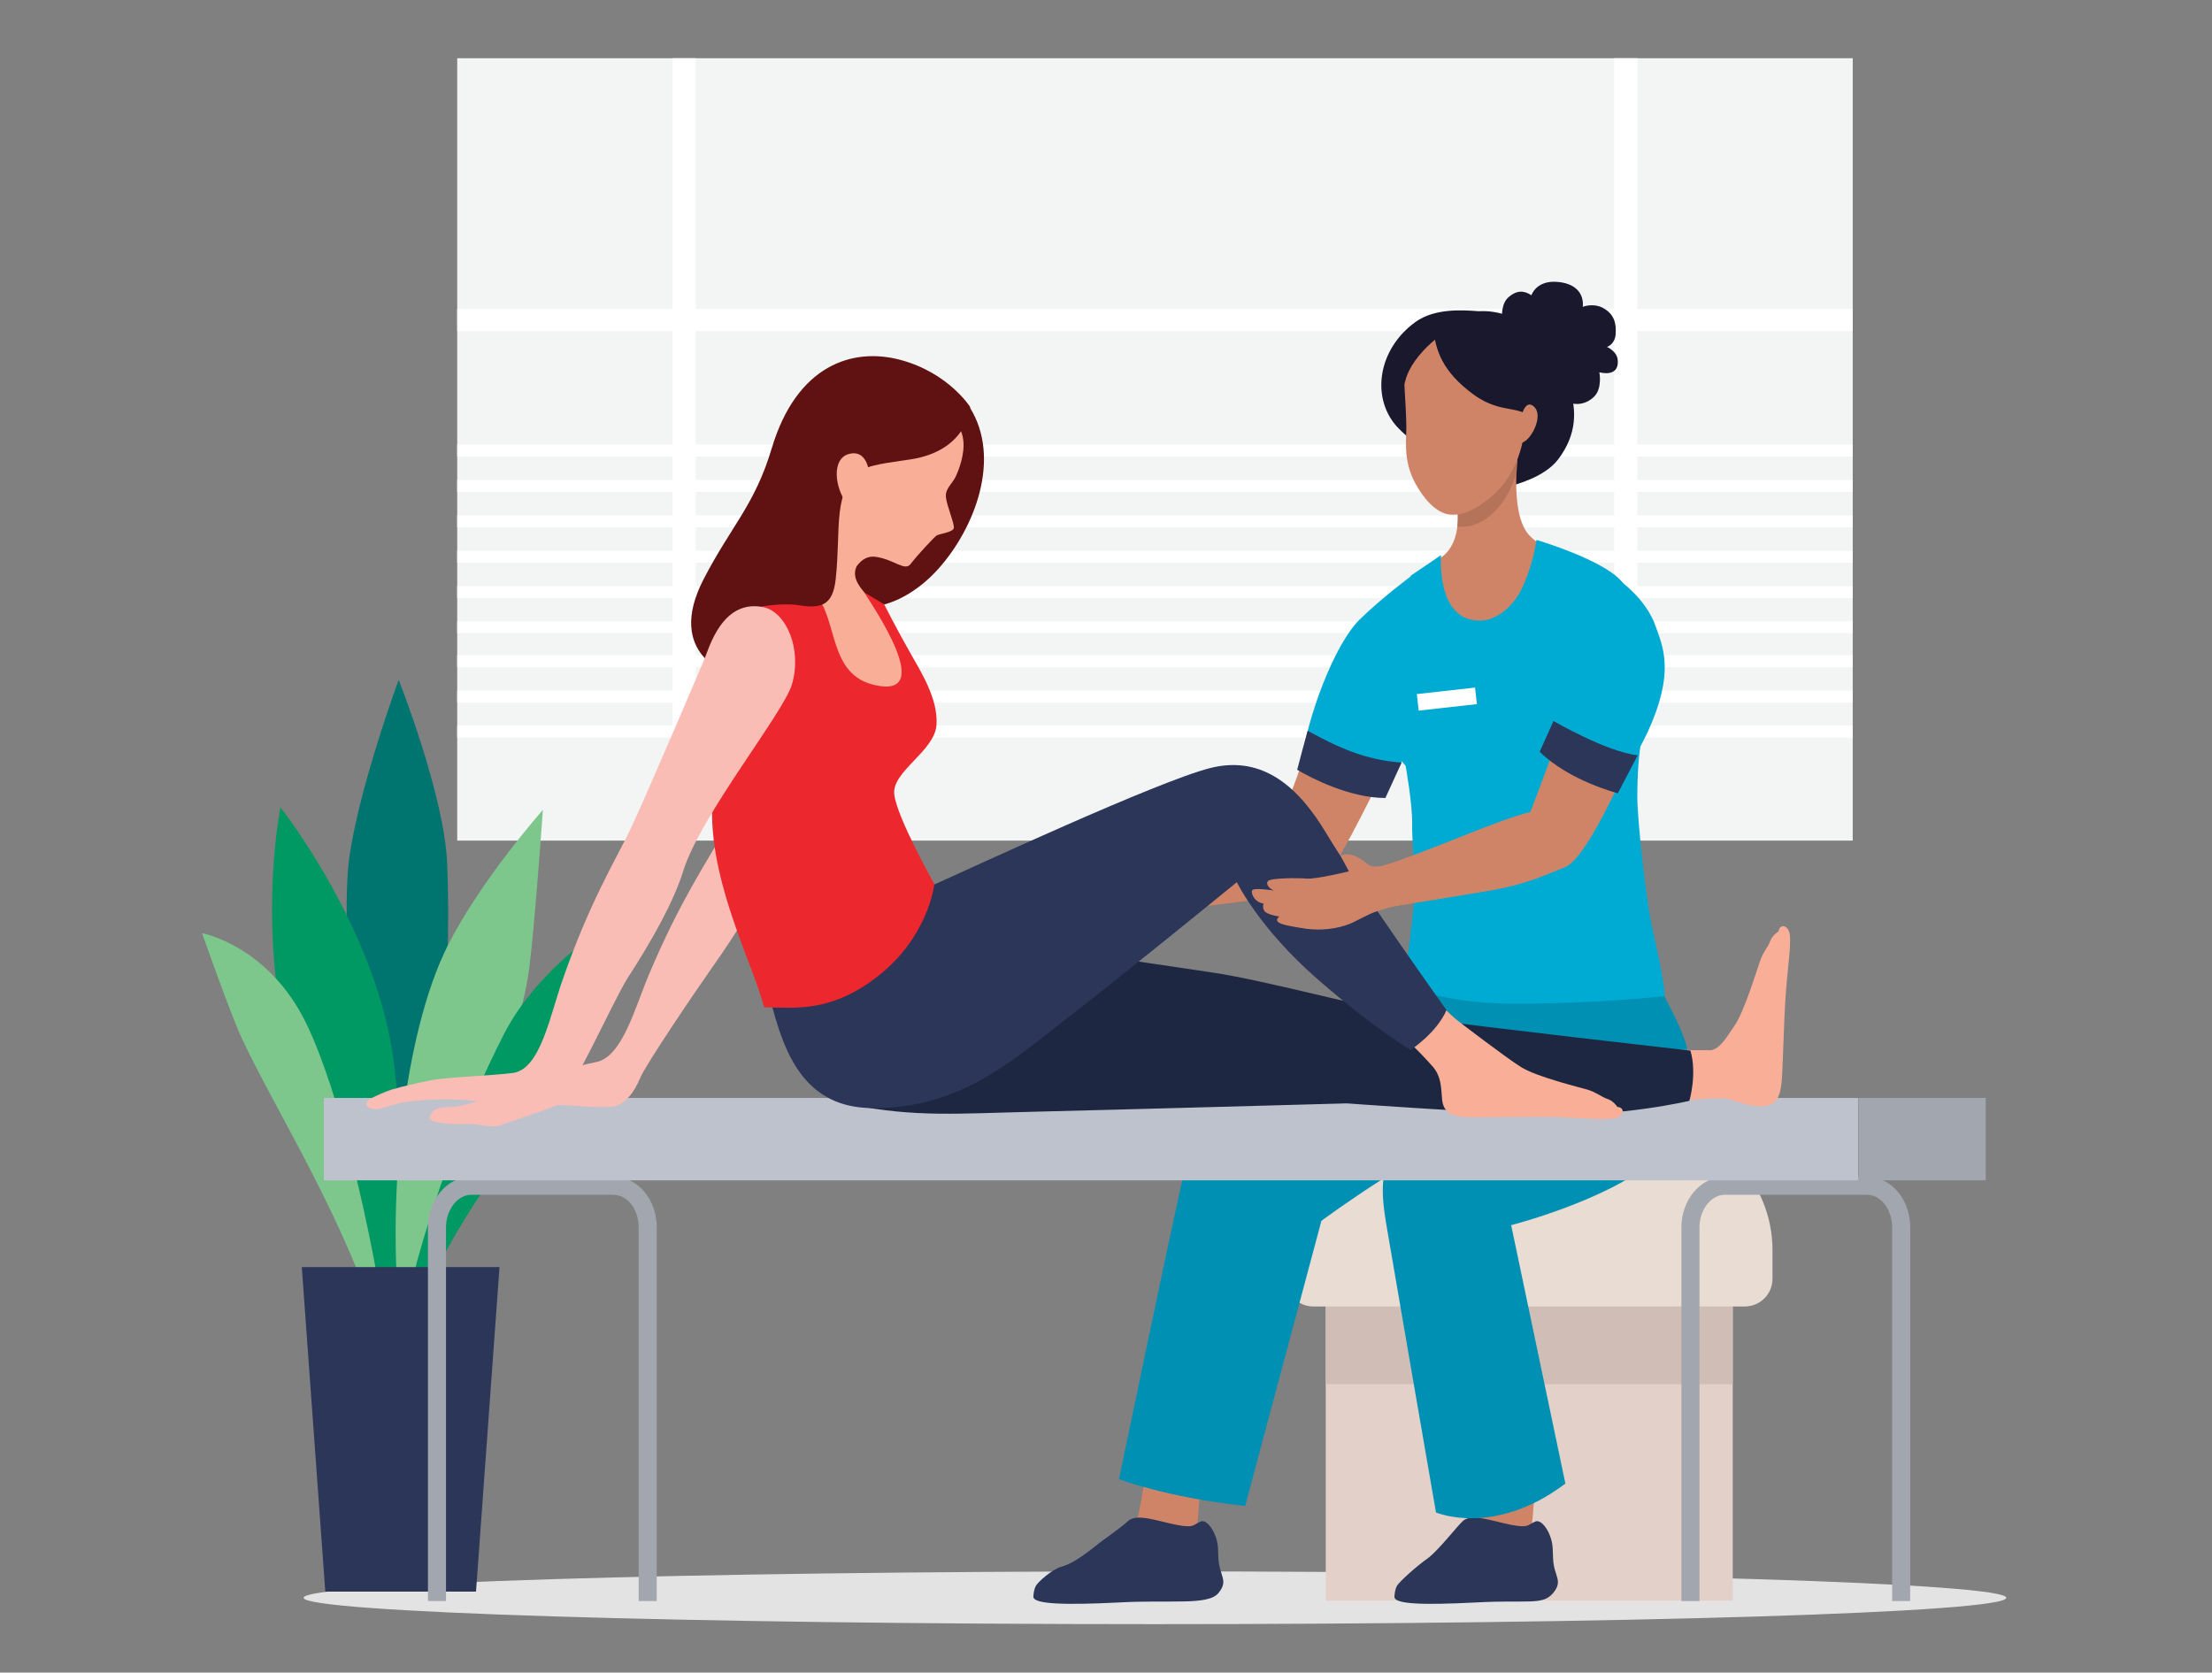 <?xml version="1.0" encoding="utf-8"?>
<svg xmlns="http://www.w3.org/2000/svg" xmlns:xlink="http://www.w3.org/1999/xlink" version="1.1" id="Layer_1" x="0px" y="0px" viewBox="0 0 612 462.8" style="enable-background:new 0 0 612 462.8;">
<rect x="0" y="0" width="612" height="462.8" fill="#808080" stroke="none"/>
<style type="text/css">
	.st0{clip-path:url(#SVGID_00000142897148986143844200000006486712466884303292_);fill:#F3F4F4;}
	.st1{clip-path:url(#SVGID_00000142897148986143844200000006486712466884303292_);fill:#FFFFFF;}
	.st2{fill:#E3E3E3;}
	.st3{fill:#00756F;}
	.st4{fill:#009863;}
	.st5{fill:#7DC78D;}
	.st6{fill:#2B3659;}
	.st7{fill:#E3D1C9;}
	.st8{fill:#D0BDB6;}
	.st9{fill:#E9DCD2;}
	.st10{fill:#D08467;}
	.st11{fill:#0090B3;}
	.st12{fill:#1A182C;}
	.st13{fill:#B57359;}
	.st14{fill:#00ABD3;}
	.st15{fill:#FFFFFF;}
	.st16{fill:none;stroke:#A2A6AF;stroke-width:5;stroke-miterlimit:10;}
	.st17{fill:#BEC2CD;}
	.st18{fill:#A2A6AF;}
	.st19{fill:#FABDB5;}
	.st20{fill:#F9AE98;}
	.st21{fill:#1D2741;}
	.st22{fill:#601212;}
	.st23{fill:#ED272E;}
</style>
<g>
	<defs>
		<rect id="SVGID_1_" x="126.5" y="16.1" width="386.1" height="216.5"/>
	</defs>
	<clipPath id="SVGID_00000170959089584813555180000016741039618978523288_">
		<use xlink:href="#SVGID_1_" style="overflow:visible;"/>
	</clipPath>
	
		<rect x="126.5" y="10.6" style="clip-path:url(#SVGID_00000170959089584813555180000016741039618978523288_);fill:#F3F4F4;" width="386.1" height="229.6"/>
	
		<rect x="89.1" y="85.5" style="clip-path:url(#SVGID_00000170959089584813555180000016741039618978523288_);fill:#FFFFFF;" width="456.9" height="6.1"/>
	
		<rect x="446.6" y="10.3" style="clip-path:url(#SVGID_00000170959089584813555180000016741039618978523288_);fill:#FFFFFF;" width="6.4" height="235.4"/>
	
		<rect x="186.1" y="10.3" style="clip-path:url(#SVGID_00000170959089584813555180000016741039618978523288_);fill:#FFFFFF;" width="6.4" height="235.4"/>
	
		<rect x="88.4" y="123" style="clip-path:url(#SVGID_00000170959089584813555180000016741039618978523288_);fill:#FFFFFF;" width="457.6" height="3.3"/>
	
		<rect x="88.4" y="132.8" style="clip-path:url(#SVGID_00000170959089584813555180000016741039618978523288_);fill:#FFFFFF;" width="457.6" height="3.3"/>
	
		<rect x="88.4" y="142.6" style="clip-path:url(#SVGID_00000170959089584813555180000016741039618978523288_);fill:#FFFFFF;" width="457.6" height="3.3"/>
	
		<rect x="88.4" y="152.4" style="clip-path:url(#SVGID_00000170959089584813555180000016741039618978523288_);fill:#FFFFFF;" width="457.6" height="3.3"/>
	
		<rect x="88.4" y="162.2" style="clip-path:url(#SVGID_00000170959089584813555180000016741039618978523288_);fill:#FFFFFF;" width="457.6" height="3.3"/>
	
		<rect x="88.4" y="181.3" style="clip-path:url(#SVGID_00000170959089584813555180000016741039618978523288_);fill:#FFFFFF;" width="457.6" height="3.3"/>
	
		<rect x="88.4" y="191.1" style="clip-path:url(#SVGID_00000170959089584813555180000016741039618978523288_);fill:#FFFFFF;" width="457.6" height="3.3"/>
	
		<rect x="88.4" y="200.8" style="clip-path:url(#SVGID_00000170959089584813555180000016741039618978523288_);fill:#FFFFFF;" width="457.6" height="3.3"/>
	
		<rect x="88.4" y="171.9" style="clip-path:url(#SVGID_00000170959089584813555180000016741039618978523288_);fill:#FFFFFF;" width="457.6" height="3.3"/>
</g>
<path class="st2" d="M555.1,442.1c0-4-105.5-7.3-235.5-7.3S84,438.1,84,442.1c0,4,105.5,7.3,235.5,7.3S555.1,446.2,555.1,442.1z"/>
<g>
	<path class="st3" d="M111,351.4c-0.1-0.4-0.1-0.7-0.2-1.1c-0.5-10.2-17.3-66.7-14.6-108.6c1.2-18.5,14.1-53.6,14.1-53.6&#xA;		s12.6,31.8,13.4,50.6c1.6,35.4-3.4,81.1-6.7,112.3C115,351,113,351.2,111,351.4z"/>
	<path class="st4" d="M109.8,378.7c-2,0-1,0-3,0.1C103.5,344,82.4,312.3,77.1,277c-4.4-29.7,0.5-53.6,0.5-53.6s23.8,30,30.4,64.5&#xA;		C112.9,312.9,110.3,373.7,109.8,378.7z"/>
	<path class="st5" d="M84.7,283.1c9.3,19.2,18.1,57.1,22.4,86.9c-0.6,0.1-1.1,0.2-1.7,0.3c-9.1-31.7-28.8-62.3-38.5-83&#xA;		c-3.2-6.9-11-29.1-11-29.1S74.2,261.6,84.7,283.1z"/>
	<path class="st5" d="M111.2,370.3c-4.8-37.7,0.6-84.7,12.7-108.7c9.2-18.2,26.3-37.5,26.3-37.5s-2.2,31.6-3.8,44&#xA;		c-4.3,32.2-28.7,61.2-33,102.1L111.2,370.3z"/>
	<g>
		<path class="st4" d="M110.9,367.1c0.4-1.9,0.9-3.8,1.4-5.7c5-22.4,15.5-52.7,27.1-75.2c9.8-19.1,29.4-30.6,29.4-30.6&#xA;			s-3.9,30.1-18.4,50.3c-12.3,17.2-27.6,36.3-36.6,61.8C112.2,367.3,112.4,367.4,110.9,367.1z"/>
	</g>
	<polygon class="st6" points="131.7,440.4 90,440.4 83.5,350.6 138.2,350.6"/>
</g>
<g>
	<rect x="366.8" y="355.3" class="st7" width="112.6" height="87.6"/>
	<rect x="366.8" y="355.3" class="st8" width="112.6" height="27.7"/>
	<path class="st9" d="M455,310.6h-63.8c-19.6,0-35.5,15.9-35.5,35.5v7.7c0,4.3,3.4,7.7,7.7,7.7h119.3c4.3,0,7.7-3.4,7.7-7.7v-7.7&#xA;		C490.5,326.5,474.6,310.6,455,310.6z"/>
</g>
<g>
	<g>
		<path class="st10" d="M316.8,409c0,0,10.8,1.3,15.4,1.1c0,0-1.1,17.1-2.2,20.8c-1,3.6-1.7,5.9-1.7,5.9l-17.6-6.5&#xA;			c0,0,1.9-3.3,3.1-6.6C315,420.4,316.8,409,316.8,409z"/>
		<g>
			<path class="st6" d="M337.1,440.8c-2.9,3.5-13.1,1.8-27.5,2.6c-14.3,0.7-24,0.6-23.7-1.7c0.1-1,0.2-2,0.7-2.9&#xA;				c0.6-1.1,4.5-4.6,7.1-5.3c4.6-1.3,9.7-6.2,12.7-8.2c2.9-2.1,4.3-3.2,5.8-4.5c2.4-2.1,8.1,0.1,13.2,1.1c5.1,1,4.6,0,6.8-0.9&#xA;				c1.8-0.8,4.7,3.4,4.8,7.7c0,0.9,0.1,1.8,0.1,2.6C337.4,436.2,340,437.3,337.1,440.8z"/>
		</g>
	</g>
	<g>
		<path class="st10" d="M409.4,409c0,0,10.8,1.3,15.4,1.1c0,0-1.1,17.1-2.2,20.8c-1,3.6-1.7,5.9-1.7,5.9l-17.6-6.5&#xA;			c0,0,1.9-3.3,3.1-6.6C407.5,420.4,409.4,409,409.4,409z"/>
		<g>
			<path class="st6" d="M429.7,440.8c-2.9,3.5-7,1.8-21.3,2.6c-14.3,0.7-22.9,0.6-22.6-1.7c0.1-1,0.2-2,0.7-2.9&#xA;				c0.6-1.1,5.6-5.6,8.5-7.6c2.9-2.1,8.3-9.1,9.8-10.4c2.4-2.1,8.1,0.1,13.2,1.1c5.1,1,4.6,0,6.8-0.9c1.8-0.8,4.7,3.4,4.8,7.7&#xA;				c0,0.9,0.1,1.8,0.1,2.6C429.9,436.2,432.6,437.3,429.7,440.8z"/>
		</g>
	</g>
	<path class="st11" d="M396.2,267.2c-6.8,0.5-45.8,27.1-54.6,31.9c-6.3,3.4-9.7,8.8-12.2,17.5c-2.4,8.8-19.8,92.7-19.8,92.7&#xA;		s13,5,34.9,7.4l21.1-78.9c0,0,29.2-21.7,45.8-26.1c16.6-4.4,31.1-40.7,31.1-40.7l-20.9-6.2L396.2,267.2z"/>
	<path class="st11" d="M432.9,266.1c-1.6,0.9-2.9,19.6-7.5,22.9c-13.2,9.3-34.3,24.9-38.3,28.4c-5.3,4.7-5.1,12.1-3.6,21.1&#xA;		c1.5,9,13.8,80,13.8,80s16.1,6.9,35.8-8L418.1,339c0,0,26.2-6.7,39.3-17.7c13.1-11,11.5-21.2,9.2-31.9c-1.2-5.4-9.5-20-9.5-20&#xA;		L432.9,266.1z"/>
	<path class="st12" d="M417.2,97.3c-0.5-2.6-3.6-11.8,0.2-15.1c2.2-1.9,4.2-1.9,6.3-0.5c0,0,1.3-4.2,7.2-3.7c8.1,0.7,7,6.9,7,6.9&#xA;		s2.7-1.1,5.4,0.2c3.5,1.8,3.9,4.6,3.7,7.4c-0.2,2.8-2.4,3.5-2.4,3.5s2.9,1.2,3,3.8c0.3,4.8-5.1,3.2-5.1,3.2s0.9,4.5-1.5,6.8&#xA;		c-4.6,4.4-10,0.1-10,0.1c-2.2,1.2-7.6-4.2-7.6-4.2L417.2,97.3z"/>
	<path class="st12" d="M417.1,134.7c2.3-0.6,10.3-2.7,14-7.6c10.5-13.8-0.5-27.1-4.6-32.8c-6.6-9-16.8-8.2-16.8-8.2l-0.8,0&#xA;		c-4-0.3-11.9-0.9-17.3,3c-10.3,7.5-12.2,20.5-5.5,28.5C389.2,121.4,408.3,137.1,417.1,134.7z"/>
	<g>
		<path class="st10" d="M437.3,165.5c-0.8-6.9-1.5-11.5-1.5-11.5s-9.9-1.6-13.5-6.9c-5.1-7.7-1.7-26.3-1.7-26.3l-19.1,11.6&#xA;			c0,0,6,16.8-3.6,22.4c-4,2.3-5.5,4.3-5.5,4.3s-2.1,5.4-1.6,12.5c6.7-0.1,16.4,12.9,23.1,12C422.7,182.4,428.5,167.3,437.3,165.5z"/>
	</g>
	<g>
		<path class="st13" d="M403.2,145.7c6.1,0.8,13.2-4.3,16.4-14.9c0.2-5.5,1-10,1-10l-19.1,11.6C401.5,132.4,404,139.3,403.2,145.7z"/>
	</g>
	<path class="st10" d="M388.4,97.2c-0.4,3.9,0.6,13.8,0.7,21c0,3.6-0.9,9.2,2.4,15.4c2.1,3.9,5.7,8.6,10,8.8&#xA;		c3.6,0.2,6.7-1.5,10.3-4.3c5.6-4.4,8.1-10.3,9.2-14.7c1.1-4.3,0.4-12.2-1.5-20.2c-1.9-8-7.2-11-13.2-11.8&#xA;		C400.2,90.5,388.4,97.2,388.4,97.2z"/>
	<path class="st12" d="M407.6,109.1c-8.4-6.2-10.5-12-11.1-18.7c0,0,7.6-4.4,16.4,0.4c18.3,9.9,12.8,18.3,12.2,26.7&#xA;		C421.5,111.2,416,115.3,407.6,109.1z"/>
	<path class="st12" d="M404.7,89.6c-3.7,0.5-14,8.1-15.9,15.8c-2.4,9.6-2.9-2.1-2.9-2.1l-0.1-5.2c0,0,7.5-10,13.7-9.7&#xA;		C405.7,88.8,404.7,89.6,404.7,89.6z"/>
	<path class="st10" d="M366.5,192.2c-3.3,10.2-7.3,22.2-9.6,27.9c-1.4,3.5-2.5,9.2-2.5,9.2c-4,1.4-12.4,4.1-29.6,11.7&#xA;		c-1.7,0.7-9,1.6-9,1.6c-4.2-1.9-12,0.5-14.8,0.3c-4.9-0.3-7.7-2-9.7-1.2c-3.3,1.2-1.9,3.3-1.9,3.3s-3.5-0.5-4.6,0.4&#xA;		c-0.6,0.6-0.8,1.6-0.2,2.5c-2.1-0.3-4.1,0-4.2,1.3c-0.1,1.2,2.7,2.7,5.2,3.8c-1.6-0.2-3-0.4-3.5-0.3c-1,0.2-1.6,1.4-1,2.3&#xA;		c0.6,0.9,4.3,2,7.7,2.7c2.6,0.5,7.9,0.4,10.4,0.3c0.5,0,0.9,0,1.4-0.1c6.4-0.9,14.4-4.9,17.9-5.5c0,0,0.1-0.1,0.1-0.1&#xA;		c8.3-0.8,22.9-2.4,34.9-4.2c8.8-1.3,14.5-6.7,15.4-8.2c6.5-10.8,14.7-28,19.3-37.8C381.1,198.7,373.8,195.3,366.5,192.2z"/>
	<g>
		<path class="st14" d="M378.8,218.9c2.3,0.4,3.5-2.6,6-2.3c6.2-12.6,11.1-19.7,11.1-19.7s1.9-32.5-5.6-37.4c0,0-8,5.9-14.2,12&#xA;			c-7,7-14.4,26.8-16.2,40.1C366.9,215,371.3,217.4,378.8,218.9z"/>
	</g>
	<g>
		<path class="st6" d="M361.8,202.2c-1.1,4-2,7.2-2.9,10.8c3.9,2.3,14.5,7.8,24.4,7.8c1.8-4,4.5-9.8,4.5-9.8&#xA;			C377.6,210.3,370,206.7,361.8,202.2z"/>
	</g>
	<path class="st14" d="M382.9,194.9c-1,4.2,0.6,11.2,6,17c0,0,1.9,10.6,1.8,15.9c-0.1,3.7,0.9,16.2,0.6,20.5&#xA;		c-1.4,16.4-3.3,24.4-3.3,24.4s11.4,4.9,30.2,5c23.9,0.1,42.4-2.1,42.4-2.1s-0.1-4.4-3.6-19.4c-1.4-6.1-4-28.8-4-35.8&#xA;		c0.1-26.2,6.3-25.7,6.1-30.3c-0.3-9.1-5.6-23.9-10.5-29.3c-5.4-6.1-23.5-11.4-23.5-11.4s-0.8,6.3-3.7,12.7&#xA;		c-3.1,6.9-8.2,9.2-10.5,9.5c-13.8,1.7-12.2-18-12.2-18l-8.4,5.7C390.3,159.6,386.9,178.2,382.9,194.9z"/>
	
		<rect x="392.1" y="191.2" transform="matrix(0.994 -0.111 0.111 0.994 -18.972 45.522)" class="st15" width="16.2" height="4.6"/>
	<path class="st10" d="M421.3,114c0,0,1.1-3.5,3.2-1.4c2.1,2.1,0.2,6.7-1.7,8.7c-1.8,2-4.3,1.6-4.3,1.6L421.3,114z"/>
	<path class="st16" d="M179.2,443V339.6c0-6.4-4.2-11.5-9.5-11.5h-39.3c-5.2,0-9.5,5.2-9.5,11.5V443"/>
	<path class="st16" d="M526,443V339.6c0-6.4-4.2-11.5-9.5-11.5h-39.3c-5.2,0-9.5,5.2-9.5,11.5V443"/>
	<rect x="89.6" y="303.8" class="st17" width="424.5" height="22.8"/>
	<rect x="514.2" y="303.8" class="st18" width="35.2" height="22.8"/>
	<g>
		<path class="st19" d="M136.7,302.4c1.1-0.6,4.3-0.8,5.6-1.3c3.2-1.1,6.9-2.1,10.1-3c4.6-1.3,5-2.8,12.4-4.2&#xA;			c7.4-1.3,10.8-15,14.9-24.6c8.4-19.9,15.9-30.9,20.4-38.9c4.5-8,22.5-44.4,22.5-44.4c1.6-3.1,5.9-15.8,16.6-14.4&#xA;			c5.9,0.8,9.5,9.8,6.1,19c-2.8,7.5-26.4,34.7-31.9,49.2c-3.1,8-9.4,18-16.5,28.1c-4.4,6.2-18.3,26.8-19.7,30.2&#xA;			c-1.9,4.6-4.1,6.8-6.4,7.8c-2.4,1.1-14.6-0.3-17.9-0.2c-6.2,0.4-6-0.2-10.1,0.4c-2.4,0.4-3.1-1.7-4.3-1.5&#xA;			C135.4,305.1,135,303.4,136.7,302.4z"/>
		<g>
			<path class="st20" d="M467.4,304.4l0-0.1c-12.9,0.4-33.4,1.2-40,1.1c0.5-5.4,1.1-10.9,1.9-16.3c6.8,1,37.4,1.3,39.4,1.5&#xA;				c2,0,3.6,0,4.8,0c0,0,0,0,0,0c2.4-0.7,3.5-2.5,6.4-6.8c2.9-4.3,6.2-15.6,7.1-18c0.8-2.4,2.3-3.9,2.8-5.5c0.6-1.6,2.3-2.6,2.3-2.6&#xA;				c0.1-1.7,2.1-2.1,2.9,0.1c0.8,2.2-0.3,9-0.9,16.8c-0.6,7.8-0.8,21.2-1.2,25c-0.4,3.8-1.4,6.3-5.1,6.5c-3.7,0.2-6.8-1.3-9.4-1.9&#xA;				c-0.7-0.2-1.5-0.3-2.3-0.3c-0.5,0-2,0-4.2,0.1C470.5,304.2,469.1,304.3,467.4,304.4z"/>
			<path class="st21" d="M218.7,260.9c-0.2,13-7.1,39.8,17.1,44.8c17.4,3.5,29.5,2.4,50.8,1.9c17.2-0.4,86-2.3,86-2.3&#xA;				s32.7,2.4,54.3,3.1c21.6,0.7,40.5-3.8,40.5-3.8s2.2-7.4,0.3-13.9c0,0-61.8-7-71.9-8.6c-14.1-2.2-46-11-61-13.1&#xA;				c-15-2.2-60.8-9.3-71.2-9C253.3,260.1,218.7,260.9,218.7,260.9z"/>
		</g>
		<path class="st20" d="M373.5,254.2c6.3,6.9,19.3,17.3,23.1,21.7c2,2.2,4.1,4.3,6.3,6.2c0.9,0.7,13.8,10.6,18,13.2&#xA;			c4.4,2.7,15.9,5.5,18.3,6.2c2.4,0.7,4,2.1,5.6,2.6c1.6,0.5,2.7,2.2,2.7,2.2c1.7,0,2.2,2,0,2.9c-2.2,0.9-9,0.2-16.8-0.1&#xA;			c-7.8-0.2-21.2,0.2-25,0s-6.3-1.1-6.7-4.8c-0.3-3-0.1-6.5-2.8-9.4c-0.6-0.6-6.1-7.1-10.4-9.5c-5.4-3-16.8-13.7-23.9-19.8&#xA;			C365.6,261.8,369.5,257.9,373.5,254.2z"/>
		<path class="st6" d="M210.3,267.1c4.7,12.1,5.8,39,30.5,39.5c24.7,0.5,39.8-13.6,53.5-24.1c13.7-10.5,47.9-38.4,47.9-38.4&#xA;			s6.1,12.7,22.4,26.9c16.3,14.2,25.7,19.5,25.7,19.5s7.2-4.7,9.9-11c0,0-25.2-35.4-33.3-49c-7.3-12.2-17.2-21.7-32-18&#xA;			c-14.7,3.7-66.9,28-76.3,32.2C249.1,248.9,210.3,267.1,210.3,267.1z"/>
		<path class="st22" d="M234.3,164.7c2.8,5.8,15.5,3.7,25.4-7.4c9.9-11.1,17.5-30.4,8.6-44.6c-8.9-14.2-22.6,12.1-27.5,26.2&#xA;			C236,153,234.3,164.7,234.3,164.7z"/>
		<g>
			<path class="st20" d="M210.3,160.8c0,0,8.6-11.5,14.7-20.5c5.6-8.4,5.4-14.1,5.4-14.7c0,0,0-0.1,0-0.1l5.9-16.8&#xA;				c0,0,7.4-6.7,16.8-1.1c9.4,5.6,12.8,9.5,13.4,14.1c0.5,3.9-1.2,8.3-2.1,10.2c-0.9,1.9-2.9,3.3-2.7,5.6c0.2,2.3,2.4,7.4,2.2,8.6&#xA;				c-0.2,1.2-4.1,1.6-4.8,2.1c-0.7,0.5-5.2,5.3-7.2,7.9c-1.5,2-4.5-1.2-9.4-2c-2.4-0.4-4.1,0.7-5.5,2.6c-1.7,3.7,1.8,6.7,4.1,9.5&#xA;				c0,0,11.5,15.5,11.2,22.5c-0.1,2.5-2.4,10.6-2.4,10.6s-8.7,4.6-18.5,1.5c-9-2.9-17.6-31.1-17-40.5L210.3,160.8z"/>
			<path class="st23" d="M208.1,161.9c0,0,11.4-4.3,17.6,2.7c6.2,7,3.4,22.2,16.5,25c16.9,3.7-0.7-21.8-3.1-25.7l5.5,3.3&#xA;				c0,0,4,7.8,7.1,13.2c3.1,5.5,7.9,13,7.4,20.2c-0.5,7.2-12.2,12.8-11.7,19c0.5,6.2,11.1,25,11.1,25s-1.5,15.2-16.9,26.5&#xA;				c-12.1,8.9-21.5,7.8-30.2,7.6c-2.8-11.2-14.5-33.2-14.4-54.1c0.2-32.1-3.4-55.2,1.1-61.3C202.7,157.2,208.1,161.9,208.1,161.9z"/>
		</g>
		<path class="st22" d="M231.2,160.4c1.6-14.7-1.1-25,7.6-30.5c2.4-1.5,10.2-2.3,13.2-2.8c15.9-2.5,16.4-14.5,16.4-14.5&#xA;			s-5.9-9.4-19.2-13c-13.3-3.6-28.8,1.4-35.7,24.5c-4.7,15.7-11.2,21.4-18.8,36.1c-11,21.2,7.6,26.5,7.6,26.5&#xA;			c15.4-6.1-1.1-1.9,1.5-15.9c0.4-2.4,11.5-4.3,17.5-3.3C227.5,168.5,230.4,167.2,231.2,160.4z"/>
		<path class="st20" d="M240.4,130.4c0,0-0.6-6.1-5.5-4.8c-4.9,1.3-4,9.4-0.5,13.9L240.4,130.4z"/>
		<path class="st19" d="M102.3,304.1c1.1-0.6,4.6-2.2,6-2.6c3.4-1,7.1-1.8,10.5-2.5c4.8-1,15.3-1.2,23-2.1&#xA;			c7.7-0.9,10.3-15.7,13.9-25.9c7.4-21.3,14.5-32.8,18.6-41.3c4.1-8.5,20.5-47.1,20.5-47.1c1.4-3.3,5-16.9,16.4-14.6&#xA;			c6.3,1.3,10.8,11.6,7.9,21.4c-2.4,8-25.3,36.2-30.1,51.7c-2.7,8.6-8.6,19.1-15.4,29.6c-4.1,6.5-16.2,33.8-19.7,35.2&#xA;			c-3.5,1.4-12.8,4.5-15.3,5.4c-2.4,1-6.3-0.5-9.7-0.3c-3.5,0.2-10.3-0.2-10-1.8c0.3-1.5,1.4-2.9,5.2-2.9c3.8,0,7.9-1.6,7.9-1.6&#xA;			s-4.5-0.6-9.8-0.5c-2.1,0-6.3,0.2-10.4,0.8c-2.6,0.4-6.2,1.8-7.5,1.9C101.2,307,100.6,305,102.3,304.1z"/>
	</g>
	<path class="st10" d="M387.3,238.5c0,0-6.8,2.1-8.5,0.9c-1.7-1.2-3.1-2.5-5.1-2.9c-1.8-0.4-2.8,0.3-2.8,0.3l2.3,4.3&#xA;		c0,0-9,2.2-11.6,2c-2.6-0.2-10.1-0.2-10.8,0.7c-0.7,0.9,0.5,2.2,1.7,2.6c0,0-5.7-0.9-6.1,0c-0.3,1,0.8,3.3,3.2,3.6&#xA;		c0,0-0.6,1.6,0.7,2.5c1.3,0.8,3.7,1.1,3.7,1.1s-1.3,0.8-0.3,1.6c1,0.7,3.8,1.2,7.8,1.8c3.9,0.5,8.3,0.1,12-1.4&#xA;		c1.4-0.5,4.8-2.6,7.6-3.5c4.6-1.6,10.1-2.5,10.1-2.5L387.3,238.5z"/>
	<path class="st10" d="M435.6,190.3c-3,10.7-12.2,34.4-12.2,34.4c-8.9,2-30.3,11.9-42.3,15.3c0.9,3.7,1.8,7.4,2.6,11.1&#xA;		c6.8-1.1,16.3-2.6,27.5-4.5c11.4-1.9,15.9-4.4,21.7-6.6c4.7-1.8,11.8-15.8,19.4-32.6c2.8-6.1,4.9-11.2,6.2-15.4&#xA;		C449.9,192.5,443.9,192.1,435.6,190.3z"/>
	<path class="st14" d="M449.9,213.9c1.5-2.8,4.6-8.4,5.9-11.2c7.7-16.7,4.3-23.7,2.2-29.6c-2.5-7.1-9.4-12.1-9.4-12.1l-12.9,18.3&#xA;		c-1.3,5.3-3.8,13.6-5.9,20.2C435.6,204.7,442.6,211.9,449.9,213.9z"/>
	<path class="st6" d="M429.8,199.5c0,0,14.6,8.5,23.3,9.5l-5.5,10.5c0,0-13.6-3.5-21.6-11.5L429.8,199.5z"/>
</g>
</svg>
